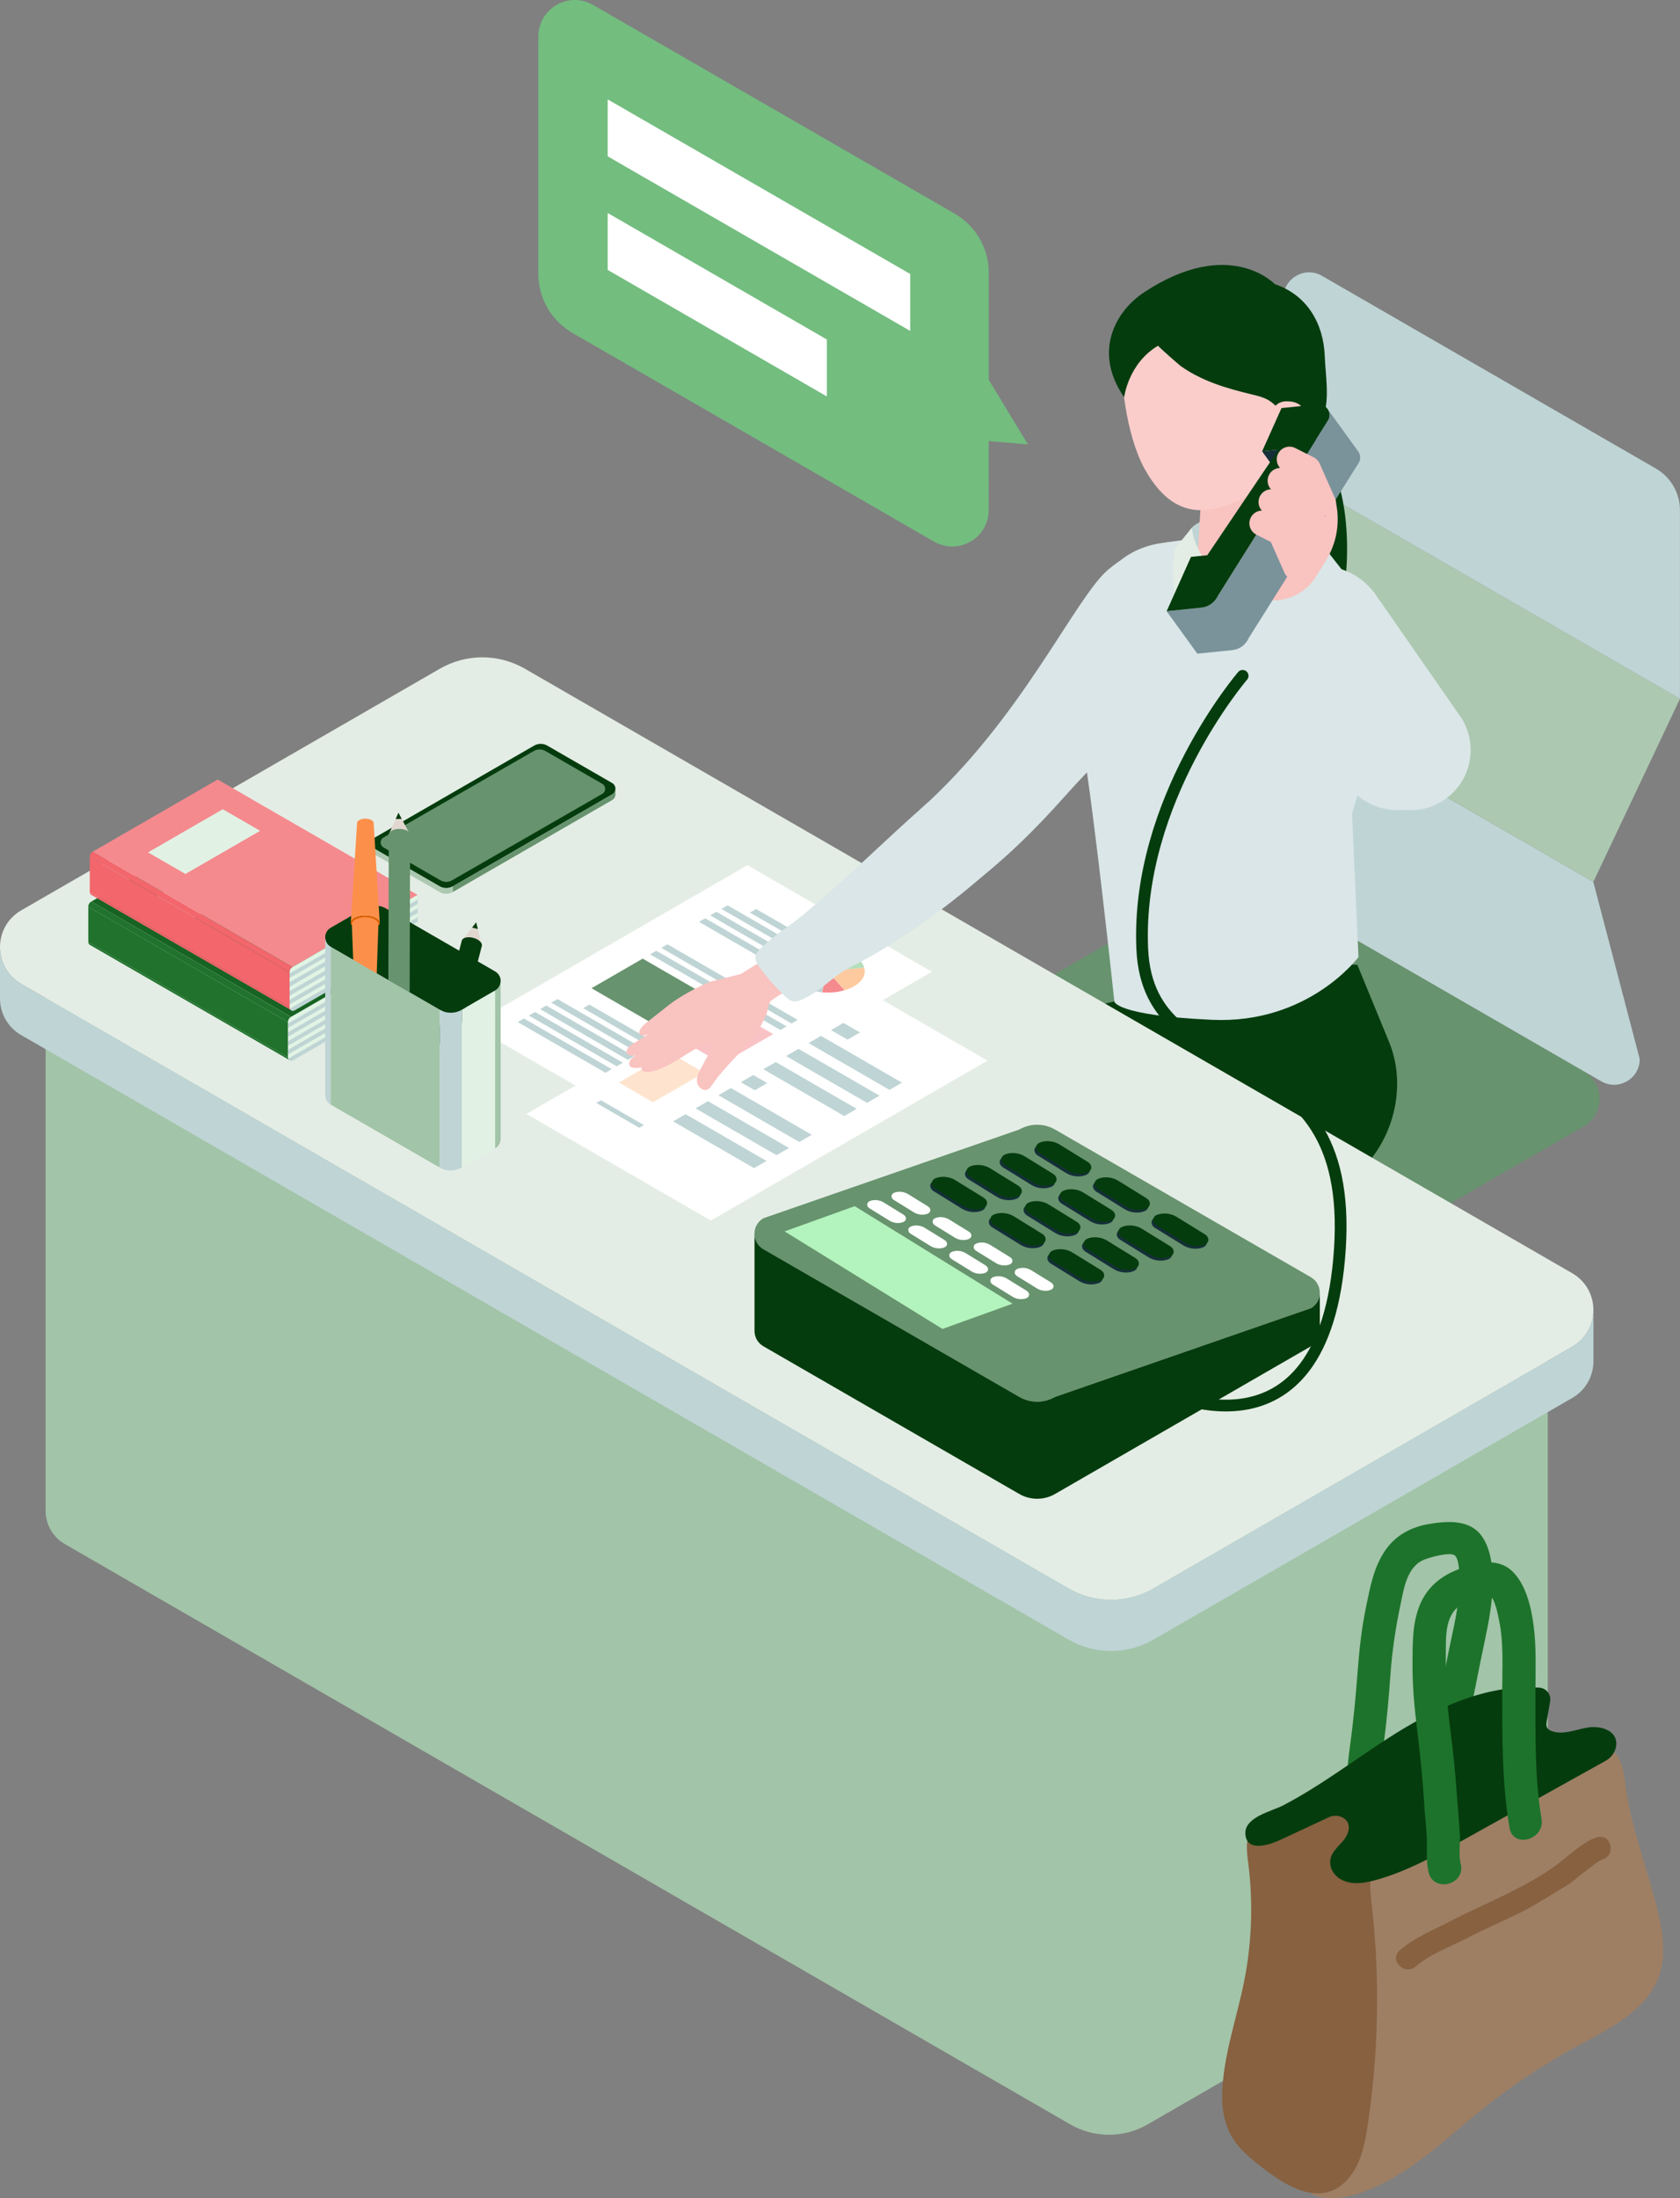 <svg width="143" height="187" viewBox="0 0 143 187" fill="none" xmlns="http://www.w3.org/2000/svg">
<rect x="0" y="0" width="143" height="187" fill="#808080" stroke="none"/>
<g clip-path="url(#clip0_2362_11011)">
<path d="M81.249 18.167L50.483 0.421C48.411 -0.775 45.825 0.72 45.825 3.108L45.82 23.291C45.82 25.37 46.93 27.29 48.733 28.328L79.5 46.074C81.571 47.27 84.157 45.775 84.157 43.387L84.162 23.204C84.162 21.125 83.052 19.205 81.249 18.167Z" fill="#73BD7F"/>
<path d="M83.933 31.936L87.498 37.808L82.969 37.422L83.933 31.936Z" fill="#73BD7F"/>
<path d="M77.474 23.306L51.727 8.455V13.299L77.474 28.15V23.306Z" fill="white"/>
<path d="M51.727 18.121V22.963L70.382 33.725V28.881L51.727 18.121Z" fill="white"/>
<path d="M78.285 68.891C86.892 61.28 91.498 50.872 94.311 48.474C96.189 46.873 100.685 44.217 101.859 49.433C103.343 56.028 95.866 61.864 90.727 67.643C87.897 70.825 85.151 73.481 81.761 76.005L78.285 68.891Z" fill="#DAE6E7"/>
<path d="M87.677 140.57C86.875 140.107 86.904 138.556 87.742 137.107C88.581 135.659 89.91 134.862 90.713 135.325C91.515 135.789 91.486 137.339 90.647 138.788C89.809 140.237 88.479 141.034 87.677 140.57Z" fill="#BFD4D5"/>
<path d="M87.943 133.722L90.715 135.325C89.913 134.862 88.581 135.658 87.745 137.107C86.906 138.556 86.877 140.106 87.68 140.57L84.907 138.967C84.105 138.503 84.134 136.953 84.973 135.504C85.811 134.055 87.141 133.258 87.943 133.722Z" fill="#67936E"/>
<path d="M87.169 123.25C86.367 122.786 86.396 121.236 87.234 119.787C88.073 118.338 89.402 117.541 90.205 118.005C91.007 118.469 90.978 120.019 90.14 121.468C89.301 122.917 87.972 123.714 87.169 123.25Z" fill="#BFD4D5"/>
<path d="M87.435 116.401L90.207 118.005C89.405 117.541 88.073 118.338 87.237 119.787C86.398 121.236 86.37 122.786 87.172 123.25L84.4 121.646C83.597 121.183 83.626 119.632 84.465 118.184C85.304 116.735 86.633 115.938 87.435 116.401Z" fill="#67936E"/>
<path d="M118.032 123.025C117.23 122.562 117.259 121.011 118.098 119.563C118.936 118.114 120.266 117.317 121.068 117.78C121.871 118.244 121.842 119.794 121.003 121.243C120.164 122.692 118.835 123.489 118.032 123.025Z" fill="#BFD4D5"/>
<path d="M118.295 116.177L121.067 117.78C120.264 117.317 118.933 118.114 118.096 119.562C117.258 121.011 117.229 122.562 118.031 123.025L115.259 121.422C114.457 120.958 114.486 119.408 115.324 117.959C116.163 116.51 117.492 115.713 118.295 116.177Z" fill="#67936E"/>
<path d="M117.025 140.375C116.222 139.911 116.251 138.361 117.09 136.912C117.929 135.463 119.258 134.666 120.06 135.13C120.863 135.594 120.834 137.144 119.995 138.593C119.156 140.042 117.827 140.839 117.025 140.375Z" fill="#BFD4D5"/>
<path d="M117.287 133.526L120.059 135.13C119.257 134.666 117.925 135.463 117.089 136.912C116.25 138.361 116.221 139.911 117.023 140.375L114.251 138.771C113.449 138.308 113.478 136.757 114.317 135.309C115.155 133.86 116.484 133.063 117.287 133.526Z" fill="#67936E"/>
<path d="M102.537 97.104C104.279 97.104 105.691 96.323 105.691 95.361C105.691 94.398 104.279 93.617 102.537 93.617C100.795 93.617 99.383 94.398 99.383 95.361C99.383 96.323 100.795 97.104 102.537 97.104Z" fill="#E1F2E4"/>
<path d="M99.383 124.054V95.359C99.383 96.323 100.794 97.103 102.537 97.103C104.279 97.103 105.691 96.323 105.691 95.359V124.054C105.691 125.018 104.279 125.798 102.537 125.798C100.794 125.798 99.383 125.018 99.383 124.054Z" fill="#053C0E"/>
<path d="M102.197 114.633L134.777 95.839C136.599 94.788 136.599 92.161 134.777 91.111L107.872 75.591C106.18 74.615 104.097 74.615 102.407 75.591L69.828 94.383C68.005 95.433 68.005 98.061 69.828 99.111L96.733 114.631C98.424 115.606 100.508 115.606 102.197 114.631V114.633Z" fill="#67936E"/>
<path d="M105.819 72.043C105.819 73.507 106.599 74.859 107.868 75.591L136.293 91.987C137.751 92.827 139.573 91.777 139.573 90.096L135.621 75.023L101.867 55.553L105.819 72.046V72.043Z" fill="#BFD4D5"/>
<path d="M109.245 39.971L101.871 55.551L135.625 75.023L142.999 59.441L109.245 39.971Z" fill="#ACC8B1"/>
<path d="M140.947 39.86L112.522 23.464C111.065 22.623 109.242 23.674 109.242 25.355V39.971L142.996 59.441V43.407C142.996 41.944 142.216 40.592 140.947 39.86Z" fill="#BFD4D5"/>
<path d="M84.866 135.835C85.658 136.292 86.632 136.292 87.425 135.835L118.137 118.121C119.843 117.135 119.843 114.675 118.137 113.692C117.344 113.236 116.37 113.236 115.577 113.692L84.866 131.407C83.159 132.392 83.159 134.853 84.866 135.835Z" fill="#053C0E"/>
<path d="M84.866 118.121L115.577 135.835C116.37 136.292 117.344 136.292 118.137 135.835C119.843 134.85 119.843 132.389 118.137 131.407L87.425 113.692C86.632 113.236 85.658 113.236 84.866 113.692C83.159 114.677 83.159 117.138 84.866 118.121Z" fill="#053C0E"/>
<path d="M114.233 51.288C113.039 50.986 111.688 50.923 110.799 50.073C109.953 49.261 109.827 48.052 109.83 46.951C109.83 46.366 109.66 45.767 109.629 45.173C109.595 44.541 109.602 43.908 109.573 43.275C109.513 41.959 109.293 40.655 109.206 39.339C109.153 38.535 109.165 37.68 109.573 36.987C109.83 36.555 110.282 36.154 110.784 36.364C111.268 36.565 111.654 36.934 111.99 37.325C114.924 40.713 115.045 47.163 114.231 51.29L114.233 51.288Z" fill="#053C0E"/>
<path d="M90.775 115.842C89.412 125.622 89.008 131.425 88.317 141.111C86.567 141.038 85.451 140.729 83.696 140.664C83.326 129.211 82.478 121.826 82.647 110.312L90.778 115.842H90.775Z" fill="#F9C3C0"/>
<path d="M80.711 137.297L81.115 137.937C81.393 139.052 82.115 140.064 82.048 141.216C81.966 142.612 81.279 143.416 80.134 143.826L78.115 144.29L74.543 146.444C73.41 147.349 71.3 147.762 69.92 147.398C68.636 147.057 68.475 146.92 67.969 145.975C67.339 144.792 69.398 143.961 70.396 143.486C71.372 143.02 73.777 140.554 73.777 140.554C74.384 139.992 76.131 137.062 76.131 137.062L80.709 137.297H80.711Z" fill="#F9C3C0"/>
<path d="M80.713 137.296C80.713 136.405 79.782 135.755 78.31 135.76C76.838 135.765 76.031 136.448 76.031 137.339C76.031 138.23 76.834 138.996 78.305 138.991C79.777 138.986 80.713 138.187 80.713 137.296Z" fill="#F9C3C0"/>
<path d="M82.645 111.892C80.001 127.798 80.712 137.293 80.712 137.293L76.074 137.107L74.336 106.807C74.336 106.807 81.533 109.726 82.643 111.892H82.645Z" fill="#F9C3C0"/>
<path d="M71.101 143.016C71.101 143.016 69.624 144.926 69.643 145.564C70.344 145.716 73.266 146.056 75.043 145.245C76.258 144.791 78.796 143.371 79.99 142.369C81.181 141.367 81.733 139.775 81.733 139.775C81.733 139.775 82.96 140.553 82.868 142.038C82.89 143.214 82.644 144.566 82.644 144.566L80.674 145.332L80.655 144.011C80.655 144.011 79.079 143.837 76.338 146.105C75.466 146.827 71.323 149.425 67.48 147.486C66.24 146.86 67.458 145.51 68.101 144.878C68.744 144.245 71.103 143.016 71.103 143.016H71.101Z" fill="#053C0E"/>
<path d="M94.853 85.195C94.853 85.195 82.653 87.803 75.723 93.717C72.879 96.144 71.416 99.814 71.776 103.533C72.378 109.744 73.87 118.62 73.87 118.62C73.87 118.62 73.067 119.127 80.709 120.146C89.28 121.291 92.018 118.072 92.018 118.072L93.99 109.886C98.415 104.887 105.072 105.974 114.108 100.831C118.188 98.51 120.027 92.992 118.241 88.653L115.537 82.078L96.008 81.09L94.848 85.195H94.853Z" fill="#053C0E"/>
<path d="M88.315 141.113L88.385 141.628C88.521 142.635 89.086 143.61 88.898 144.605C88.668 145.81 88.069 146.58 86.952 146.788L85.002 146.433L81.323 148.203C80.163 148.845 78.452 149.014 77.2 148.519C76.035 148.058 75.571 147.819 75.204 146.933C74.745 145.822 76.763 145.363 77.749 145.076C78.715 144.796 80.796 143.077 80.796 143.077C81.425 142.666 82.638 141.896 83.102 141.275L84.108 139.969L88.318 141.111L88.315 141.113Z" fill="#F9C3C0"/>
<path d="M88.312 141.114C88.412 140.278 87.578 137.999 86.198 137.842C84.82 137.685 84.071 139.469 83.972 140.305C83.873 141.14 84.255 142.186 85.635 142.343C87.012 142.5 88.211 141.949 88.312 141.116V141.114Z" fill="#F9C3C0"/>
<path d="M78.06 145.011C78.06 145.011 76.617 145.902 76.419 146.235C77.059 146.559 79.165 147.373 81.021 146.774C82.282 146.462 85.129 145.917 86.538 145.25C87.948 144.584 88.883 143.186 88.883 143.186C88.883 143.186 89.871 144.25 89.403 145.663C89.526 146.368 88.772 147.921 88.772 147.921L86.585 148.37L86.758 147.008C86.758 147.008 85.884 146.349 83.544 148.155C82.647 148.848 77.48 150.695 74.258 147.841C73.219 146.921 74.493 146.272 75.276 145.822C76.059 145.373 78.055 145.009 78.055 145.009L78.06 145.011Z" fill="#053C0E"/>
<path d="M100.054 46.112C106.422 45.798 112.873 47.489 113.216 48.897C113.871 51.582 109.303 51.712 107.237 51.939C103.783 52.321 98.149 51.246 98.004 46.924C97.975 46.057 100.054 46.11 100.054 46.11V46.112Z" fill="#F9C3C0"/>
<path d="M99.074 46.177C97.382 46.336 94.306 47.435 93.924 50.282C93.721 51.805 93.933 54.046 93.933 54.046C93.933 54.046 93.404 55.374 92.839 56.652C91.749 59.112 91.7 60.656 92.15 63.312C93.172 69.346 94.852 85.195 94.852 85.195C94.852 85.195 94.936 86.38 103.168 86.757C111.403 87.133 115.632 81.418 115.632 81.418L115.086 69.221C115.086 69.221 118.794 57.437 117.844 52.453C117.474 50.506 114.095 48.751 112.082 47.848C112.082 47.848 108.256 46.152 105.339 45.824C102.736 45.532 99.072 46.177 99.072 46.177H99.074Z" fill="#DAE6E7"/>
<path d="M101.442 44.892C102.691 43.597 107.479 43.069 109.693 45.486C109.838 46.652 110.063 47.413 110.063 47.413L105.913 48.828L101.492 48.132C101.492 48.132 101.314 45.792 101.439 44.892H101.442Z" fill="#BFD4D5"/>
<path d="M104.765 40.142C106.408 40.004 107.358 40.854 107.426 41.653L108.709 46.944C108.709 47.879 107.51 48.422 105.637 48.579C103.764 48.736 101.932 48.449 101.93 47.514L102.268 41.842C102.268 41.021 103.121 40.279 104.765 40.142Z" fill="#F9C3C0"/>
<path d="M103.297 48.503C103.297 48.503 104.223 50.886 105.03 53.072C107.386 52.149 108.667 50.362 110.654 47.337C110.108 46.441 109.694 45.484 109.694 45.484C109.694 45.484 106.927 48.085 103.299 48.5L103.297 48.503Z" fill="#E4EDE5"/>
<path d="M103.298 48.503C103.298 48.503 101.753 47.172 101.442 44.893C101.442 44.893 100.523 46.056 100.008 46.655C99.585 49.283 99.989 50.582 100.526 52.004C101.809 49.932 103.298 48.503 103.298 48.503Z" fill="#E4EDE5"/>
<path d="M102.954 24.591C108.332 23.942 110.333 27.781 110.964 32.674C110.215 38.578 107.844 41.543 105.77 42.446C103.244 43.547 100.071 44.648 97.427 39.884C95.856 37.052 95.23 31.857 95.629 29.759C95.977 27.931 97.574 25.238 102.952 24.589L102.954 24.591Z" fill="#FACDCB"/>
<path d="M98.572 29.404C98.524 29.433 100.38 31.056 100.496 31.138C102.365 32.456 104.412 33.036 106.606 33.567C107.068 33.678 107.537 33.794 107.95 34.031C108.274 34.217 108.552 34.475 108.801 34.755C109.685 35.748 110.154 36.969 110.304 38.278C110.802 38.3 111.595 37.747 111.858 37.257C112.184 36.648 112.45 36.006 112.67 35.352C113.178 33.852 112.822 31.877 112.762 30.29C112.653 27.504 111.247 25.091 108.516 24.176C108.516 24.176 104.651 20.059 97.359 24.884C94.954 26.475 93.006 29.928 95.689 33.799C95.689 33.799 96.023 30.925 98.572 29.411V29.404Z" fill="#053C0E"/>
<path d="M108.142 35.931C108.142 35.931 107.999 34.101 109.594 34.139C110.955 34.171 111.329 35.064 111.139 36.629C110.948 38.194 109.819 39.01 108.874 39.09C107.929 39.167 108.142 35.934 108.142 35.934V35.931Z" fill="#FACDCB"/>
<path d="M131.748 112.277C131.753 113.387 131.204 114.501 130.102 115.136L97.687 133.833C95.65 135.009 93.141 135.009 91.103 133.833L5.529 84.47C4.427 83.835 3.878 82.722 3.883 81.611V128.516C3.883 129.622 4.431 130.73 5.529 131.363L91.103 180.726C93.141 181.902 95.65 181.902 97.687 180.726L130.102 162.028C131.2 161.395 131.748 160.289 131.748 159.181V112.277Z" fill="#A2C4A8"/>
<path d="M98.187 135.127L133.819 114.573C136.232 113.182 136.232 109.702 133.819 108.311L44.677 56.889C42.437 55.597 39.679 55.597 37.439 56.889L1.809 77.443C-0.603 78.834 -0.603 82.314 1.809 83.705L90.951 135.127C93.192 136.419 95.949 136.419 98.19 135.127H98.187Z" fill="#E4EDE5"/>
<path d="M135.631 111.429C135.636 112.65 135.032 113.875 133.821 114.573L98.189 135.127C95.948 136.419 93.19 136.419 90.95 135.127L1.81 83.705C0.599 83.007 -0.005 81.782 2.87726e-05 80.561V84.931C2.87726e-05 86.148 0.604 87.365 1.81 88.061L90.952 139.483C93.193 140.775 95.951 140.775 98.191 139.483L133.823 118.929C135.029 118.233 135.631 117.016 135.633 115.799V111.429H135.631Z" fill="#BFD4D5"/>
<path d="M89.802 118.836L111.578 111.29C112.593 110.703 112.593 109.24 111.578 108.653L89.802 96.091C88.859 95.548 87.699 95.548 86.756 96.091L64.98 103.637C63.965 104.224 63.965 105.687 64.98 106.274L86.756 118.836C87.699 119.379 88.859 119.379 89.802 118.836Z" fill="#67936E"/>
<path d="M112.343 109.967C112.343 110.481 112.092 110.995 111.582 111.29L89.805 118.836C88.863 119.379 87.703 119.379 86.76 118.836L64.984 106.274C64.474 105.98 64.22 105.466 64.223 104.951V113.217C64.223 113.729 64.476 114.241 64.984 114.533L86.76 127.095C87.703 127.638 88.863 127.638 89.805 127.095L111.582 114.533C112.089 114.241 112.343 113.729 112.343 113.217V109.967Z" fill="#053C0E"/>
<path d="M86.188 110.907L72.75 102.609L66.785 104.756L80.223 113.056L86.188 110.907Z" fill="#B3F3BD"/>
<path d="M87.388 109.809L85.701 108.768C85.365 108.56 84.915 108.51 84.555 108.64C84.231 108.756 84.207 109.094 84.509 109.28L86.196 110.321C86.532 110.528 86.982 110.579 87.342 110.449C87.666 110.333 87.69 109.995 87.388 109.809Z" fill="white"/>
<path d="M83.892 107.65L82.205 106.61C81.869 106.402 81.419 106.351 81.059 106.482C80.735 106.598 80.711 106.936 81.013 107.122L82.7 108.162C83.036 108.37 83.486 108.421 83.846 108.29C84.17 108.174 84.194 107.836 83.892 107.65Z" fill="white"/>
<path d="M80.4 105.492L78.713 104.452C78.377 104.244 77.927 104.193 77.567 104.324C77.243 104.439 77.219 104.778 77.521 104.963L79.208 106.004C79.544 106.212 79.994 106.263 80.354 106.132C80.678 106.016 80.702 105.678 80.4 105.492Z" fill="white"/>
<path d="M76.903 103.332L75.216 102.291C74.881 102.084 74.431 102.033 74.071 102.163C73.747 102.279 73.723 102.617 74.025 102.803L75.712 103.844C76.048 104.052 76.498 104.102 76.858 103.972C77.181 103.856 77.206 103.518 76.903 103.332Z" fill="white"/>
<path d="M89.462 109.1L87.775 108.059C87.439 107.851 86.99 107.801 86.629 107.931C86.306 108.047 86.281 108.385 86.584 108.571L88.271 109.612C88.606 109.819 89.056 109.87 89.416 109.74C89.74 109.624 89.764 109.286 89.462 109.1Z" fill="white"/>
<path d="M85.966 106.942L84.279 105.901C83.943 105.693 83.494 105.642 83.133 105.773C82.81 105.889 82.785 106.227 83.088 106.413L84.775 107.453C85.111 107.661 85.56 107.712 85.92 107.581C86.244 107.466 86.268 107.127 85.966 106.942Z" fill="white"/>
<path d="M82.474 104.781L80.787 103.741C80.451 103.533 80.001 103.482 79.641 103.613C79.317 103.729 79.293 104.067 79.595 104.253L81.282 105.293C81.618 105.501 82.068 105.552 82.428 105.421C82.752 105.305 82.776 104.967 82.474 104.781Z" fill="white"/>
<path d="M78.978 102.623L77.291 101.582C76.955 101.375 76.505 101.324 76.145 101.454C75.821 101.57 75.797 101.908 76.099 102.094L77.786 103.135C78.122 103.343 78.572 103.393 78.932 103.263C79.256 103.147 79.28 102.809 78.978 102.623Z" fill="white"/>
<path d="M93.559 108.253L91.155 106.768C90.676 106.473 90.033 106.401 89.521 106.586C89.059 106.753 89.025 107.231 89.453 107.499L91.858 108.984C92.337 109.279 92.979 109.351 93.492 109.165C93.953 108.999 93.987 108.521 93.559 108.255V108.253Z" fill="#142F38"/>
<path d="M88.575 105.175L86.17 103.69C85.692 103.395 85.049 103.323 84.536 103.507C84.075 103.673 84.041 104.151 84.469 104.419L86.874 105.904C87.352 106.199 87.995 106.271 88.507 106.086C88.969 105.919 89.003 105.441 88.575 105.175Z" fill="#142F38"/>
<path d="M83.591 102.098L81.186 100.613C80.707 100.319 80.064 100.246 79.552 100.432C79.09 100.599 79.057 101.077 79.484 101.345L81.889 102.83C82.368 103.125 83.011 103.197 83.523 103.014C83.985 102.847 84.019 102.369 83.591 102.101V102.098Z" fill="#142F38"/>
<path d="M96.513 107.241L94.108 105.756C93.629 105.461 92.986 105.389 92.474 105.575C92.012 105.741 91.978 106.22 92.406 106.488L94.811 107.973C95.29 108.267 95.933 108.34 96.445 108.156C96.906 107.99 96.94 107.509 96.513 107.243V107.241Z" fill="#142F38"/>
<path d="M91.532 104.165L89.127 102.68C88.649 102.386 88.006 102.313 87.493 102.497C87.032 102.663 86.998 103.142 87.426 103.41L89.831 104.895C90.309 105.189 90.952 105.262 91.464 105.076C91.926 104.909 91.96 104.431 91.532 104.163V104.165Z" fill="#142F38"/>
<path d="M86.547 101.087L84.142 99.602C83.664 99.307 83.021 99.234 82.509 99.421C82.047 99.587 82.013 100.065 82.444 100.333L84.848 101.818C85.327 102.113 85.97 102.185 86.482 101.999C86.944 101.833 86.978 101.355 86.55 101.087H86.547Z" fill="#142F38"/>
<path d="M99.47 106.233L97.065 104.748C96.586 104.453 95.943 104.381 95.431 104.567C94.969 104.734 94.936 105.212 95.363 105.477L97.768 106.962C98.247 107.257 98.889 107.329 99.402 107.144C99.864 106.977 99.897 106.499 99.47 106.231V106.233Z" fill="#142F38"/>
<path d="M94.485 103.153L92.08 101.668C91.602 101.373 90.959 101.301 90.447 101.487C89.985 101.653 89.951 102.132 90.379 102.4L92.784 103.885C93.262 104.179 93.905 104.252 94.418 104.066C94.879 103.899 94.913 103.421 94.485 103.153Z" fill="#142F38"/>
<path d="M89.501 100.075L87.096 98.59C86.618 98.295 85.975 98.223 85.462 98.409C85.001 98.575 84.967 99.053 85.394 99.322L87.799 100.807C88.278 101.101 88.921 101.174 89.433 100.988C89.895 100.821 89.929 100.343 89.501 100.075Z" fill="#142F38"/>
<path d="M102.427 105.219L100.022 103.734C99.543 103.44 98.9 103.367 98.388 103.553C97.926 103.72 97.892 104.198 98.32 104.464L100.725 105.949C101.204 106.243 101.847 106.316 102.359 106.13C102.821 105.963 102.854 105.485 102.427 105.217V105.219Z" fill="#142F38"/>
<path d="M97.442 102.141L95.037 100.656C94.559 100.362 93.916 100.289 93.404 100.475C92.942 100.642 92.908 101.12 93.336 101.388L95.741 102.873C96.219 103.168 96.862 103.24 97.375 103.057C97.836 102.89 97.87 102.412 97.442 102.144V102.141Z" fill="#142F38"/>
<path d="M92.458 99.065L90.053 97.58C89.575 97.285 88.932 97.213 88.419 97.399C87.958 97.566 87.924 98.044 88.352 98.312L90.756 99.797C91.235 100.091 91.878 100.164 92.39 99.978C92.852 99.811 92.886 99.333 92.458 99.065Z" fill="#142F38"/>
<path d="M93.688 108.036L91.284 106.551C90.805 106.257 90.162 106.184 89.65 106.368C89.188 106.535 89.154 107.015 89.582 107.281L91.987 108.766C92.465 109.06 93.108 109.133 93.621 108.949C94.082 108.783 94.116 108.302 93.688 108.036Z" fill="#053C0E"/>
<path d="M88.704 104.96L86.299 103.475C85.821 103.18 85.178 103.108 84.665 103.294C84.204 103.46 84.17 103.938 84.598 104.206L87.002 105.691C87.481 105.986 88.124 106.058 88.636 105.872C89.098 105.706 89.132 105.228 88.704 104.96Z" fill="#053C0E"/>
<path d="M83.72 101.882L81.315 100.396C80.836 100.102 80.193 100.029 79.681 100.215C79.219 100.382 79.186 100.86 79.613 101.128L82.018 102.613C82.497 102.908 83.139 102.98 83.652 102.797C84.114 102.63 84.147 102.15 83.72 101.884V101.882Z" fill="#053C0E"/>
<path d="M96.641 107.024L94.237 105.539C93.758 105.244 93.115 105.172 92.603 105.358C92.141 105.525 92.107 106.003 92.535 106.268L94.94 107.753C95.418 108.048 96.061 108.12 96.574 107.935C97.035 107.768 97.069 107.29 96.641 107.022V107.024Z" fill="#053C0E"/>
<path d="M91.661 103.949L89.256 102.464C88.778 102.169 88.135 102.096 87.622 102.28C87.161 102.447 87.127 102.925 87.555 103.19L89.96 104.675C90.438 104.97 91.081 105.042 91.593 104.857C92.055 104.69 92.089 104.212 91.661 103.944V103.949Z" fill="#053C0E"/>
<path d="M86.677 100.87L84.272 99.385C83.793 99.09 83.15 99.018 82.638 99.204C82.176 99.37 82.142 99.848 82.57 100.116L84.975 101.602C85.454 101.896 86.097 101.969 86.609 101.785C87.071 101.618 87.104 101.14 86.677 100.872V100.87Z" fill="#053C0E"/>
<path d="M99.602 106.016L97.198 104.531C96.719 104.237 96.076 104.164 95.564 104.35C95.102 104.517 95.068 104.995 95.496 105.261L97.901 106.746C98.379 107.04 99.022 107.113 99.535 106.927C99.996 106.76 100.03 106.282 99.602 106.016Z" fill="#053C0E"/>
<path d="M94.618 102.936L92.213 101.451C91.735 101.157 91.092 101.084 90.579 101.27C90.118 101.437 90.084 101.915 90.512 102.183L92.916 103.668C93.395 103.963 94.038 104.035 94.55 103.851C95.012 103.685 95.046 103.207 94.618 102.939V102.936Z" fill="#053C0E"/>
<path d="M89.634 99.858L87.229 98.373C86.75 98.079 86.107 98.006 85.595 98.192C85.133 98.359 85.1 98.837 85.527 99.105L87.932 100.59C88.411 100.884 89.054 100.957 89.566 100.771C90.028 100.604 90.061 100.126 89.634 99.858Z" fill="#053C0E"/>
<path d="M102.556 105.003L100.151 103.518C99.672 103.224 99.029 103.151 98.517 103.335C98.055 103.501 98.021 103.979 98.449 104.247L100.854 105.733C101.333 106.027 101.975 106.1 102.488 105.914C102.949 105.747 102.983 105.269 102.556 105.003Z" fill="#053C0E"/>
<path d="M97.575 101.925L95.17 100.439C94.692 100.145 94.049 100.072 93.536 100.258C93.075 100.425 93.041 100.903 93.469 101.171L95.874 102.656C96.352 102.951 96.995 103.023 97.507 102.84C97.969 102.673 98.003 102.195 97.575 101.927V101.925Z" fill="#053C0E"/>
<path d="M92.591 98.848L90.186 97.363C89.707 97.069 89.064 96.996 88.552 97.182C88.09 97.349 88.057 97.827 88.484 98.095L90.889 99.58C91.368 99.875 92.011 99.947 92.523 99.761C92.985 99.594 93.019 99.116 92.591 98.848Z" fill="#053C0E"/>
<path d="M98.504 118.182C98.504 118.182 112.786 125.586 114.05 106.246C115.311 86.906 97.789 93.39 97.228 80.731C96.665 68.073 105.772 57.494 105.772 57.494" stroke="#053C0E" stroke-linecap="round" stroke-linejoin="round"/>
<path d="M84.054 90.23L68.356 81.162L44.809 94.764L60.506 103.832L84.054 90.23Z" fill="white"/>
<path d="M74.861 93.21L63.342 86.555L62.281 87.166L73.803 93.821L74.861 93.21Z" fill="#BFD4D5"/>
<path d="M76.773 92.104L65.254 85.449L64.195 86.063L75.714 92.718L76.773 92.104Z" fill="#BFD4D5"/>
<path d="M69.096 96.537L57.574 89.885L56.516 90.496L68.034 97.151L69.096 96.537Z" fill="#BFD4D5"/>
<path d="M72.921 94.329L61.402 87.676L60.344 88.287L71.863 94.942L72.921 94.329Z" fill="#BFD4D5"/>
<path d="M67.164 84.346L66.106 84.957L72.14 88.444L73.201 87.833L67.164 84.346Z" fill="#BFD4D5"/>
<path d="M59.491 88.779L58.43 89.393L64.247 92.752L65.306 92.141L59.491 88.779Z" fill="#BFD4D5"/>
<path d="M51.811 93.215L50.75 93.826L54.409 95.939L55.468 95.328L51.811 93.215Z" fill="#BFD4D5"/>
<path d="M65.244 98.764L53.723 92.109L52.664 92.723L64.183 99.375L65.244 98.764Z" fill="#BFD4D5"/>
<path d="M67.154 97.659L55.635 91.006L54.574 91.617L66.096 98.272L67.154 97.659Z" fill="#BFD4D5"/>
<path d="M79.321 82.671L63.623 73.603L40.078 87.206L55.776 96.273L79.321 82.671Z" fill="white"/>
<path d="M69.961 84.415L70.444 82.611L71.063 83.312L71.885 84.239C71.264 84.422 70.652 84.478 69.961 84.415Z" fill="#F58A8E"/>
<path d="M68.215 83.901L70.436 82.609L69.953 84.413C69.264 84.35 68.71 84.186 68.215 83.901Z" fill="#BFD4D5"/>
<path d="M71.888 84.237L70.445 82.607L70.636 82.59L73.563 82.322C73.783 83.119 73.128 83.873 71.888 84.24V84.237Z" fill="#FDCA9F"/>
<path d="M70.445 82.603L70.909 80.869L70.929 80.797C71.618 80.86 72.219 81.041 72.678 81.306C73.138 81.572 73.452 81.92 73.563 82.318L70.445 82.606V82.603Z" fill="#B4DDBB"/>
<path d="M68.216 83.904C67.619 83.559 67.288 83.097 67.285 82.61C67.283 82.12 67.609 81.661 68.204 81.313C68.571 81.098 68.994 80.946 69.456 80.859C69.917 80.772 70.413 80.75 70.927 80.799L70.444 82.607L68.216 83.904Z" fill="#D5E9E9"/>
<path d="M59.938 91.256L57.033 89.578L52.676 92.094L55.581 93.773L59.938 91.256Z" fill="#FEE4CE"/>
<path d="M65.814 87.972L60.85 85.103L56.492 87.622L61.456 90.489L65.814 87.972Z" fill="#F9C3C5"/>
<path d="M60.134 84.687L54.705 81.553L50.348 84.069L55.776 87.206L60.134 84.687Z" fill="#67936E"/>
<path d="M52.064 90.955L44.596 86.643L44.066 86.947L51.537 91.262L52.064 90.955Z" fill="#BFD4D5"/>
<path d="M53.017 90.405L45.546 86.092L45.02 86.396L52.488 90.711L53.017 90.405Z" fill="#BFD4D5"/>
<path d="M53.97 89.858L46.499 85.543L45.973 85.847L53.441 90.162L53.97 89.858Z" fill="#BFD4D5"/>
<path d="M54.923 89.307L47.453 84.992L46.926 85.296L54.396 89.612L54.923 89.307Z" fill="#BFD4D5"/>
<path d="M55.874 88.757L50.167 85.461L49.641 85.765L55.347 89.061L55.874 88.757Z" fill="#BFD4D5"/>
<path d="M65.765 81.435L60.027 78.119L59.5 78.423L65.238 81.739L65.765 81.435Z" fill="#BFD4D5"/>
<path d="M66.72 80.884L60.98 77.568L60.453 77.873L66.191 81.188L66.72 80.884Z" fill="#BFD4D5"/>
<path d="M66.952 87.317L61.99 84.451L61.461 84.755L66.425 87.622L66.952 87.317Z" fill="#BFD4D5"/>
<path d="M67.903 86.767L62.941 83.9L62.414 84.205L67.376 87.071L67.903 86.767Z" fill="#BFD4D5"/>
<path d="M61.291 84.019L55.863 80.885L55.336 81.189L60.764 84.323L61.291 84.019Z" fill="#BFD4D5"/>
<path d="M62.244 83.468L56.816 80.334L56.289 80.638L61.717 83.773L62.244 83.468Z" fill="#BFD4D5"/>
<path d="M67.673 80.333L61.935 77.018L61.406 77.322L67.144 80.637L67.673 80.333Z" fill="#BFD4D5"/>
<path d="M68.622 79.783L64.361 77.334L63.832 77.641L68.095 80.087L68.622 79.783Z" fill="#BFD4D5"/>
<path d="M65.204 81.773C65.139 81.672 65.076 81.568 65.018 81.467C64.933 81.749 64.602 81.901 64.368 82.049C63.933 82.319 63.498 82.587 63.063 82.858L60.477 83.51C59.389 83.944 57.857 84.768 56.938 85.495C55.94 86.284 55.189 86.861 54.952 87.064C54.596 87.366 54.258 87.767 54.49 88.018C54.664 88.206 55.196 87.977 55.196 87.977C55.196 87.977 53.862 88.791 53.685 88.928C53.509 89.066 53.207 89.373 53.388 89.634C53.569 89.894 54.106 89.783 54.106 89.783C53.557 90.119 53.477 90.438 53.605 90.672C53.767 90.969 54.594 90.805 54.594 90.805C54.594 90.805 54.483 91.44 55.699 91.102C56.755 90.81 57.753 90.107 58.676 89.537C59.116 89.266 61.214 88.006 60.414 89.493C60.17 89.945 59.928 90.399 59.684 90.851C59.486 91.22 59.28 91.618 59.329 92.034C59.377 92.449 59.802 92.845 60.194 92.695C60.397 92.618 60.53 92.425 60.651 92.244C61.685 90.72 63.106 89.559 64.206 88.112C64.602 87.591 64.945 86.968 65.211 86.366C65.308 86.151 65.436 85.282 65.608 85.154C65.997 84.864 66.471 84.524 66.932 84.362C66.591 83.877 66.347 83.348 65.98 82.855C65.726 82.512 65.446 82.143 65.207 81.773H65.204Z" fill="#F9C3C0"/>
<path d="M83.731 74.445C80.492 77.301 76.236 80.339 72.381 82.29C70.815 83.082 69.974 84.249 68.335 85.002C68.098 85.111 67.847 85.222 67.588 85.198C67.274 85.166 67.016 84.944 66.786 84.724C66.005 83.978 65.29 83.162 64.652 82.288C64.463 82.029 64.275 81.737 64.304 81.421C64.333 81.105 64.572 80.856 64.797 80.634C65.797 79.639 67.146 78.818 68.26 77.905C72.006 74.838 75.371 71.407 79.025 68.236L83.731 74.445Z" fill="#DAE6E7"/>
<path d="M38.544 75.404L52.105 67.583C52.479 67.368 52.479 66.83 52.105 66.612L46.585 63.43C46.237 63.229 45.811 63.229 45.463 63.43L31.902 71.251C31.527 71.466 31.527 72.004 31.902 72.222L37.422 75.404C37.77 75.605 38.196 75.605 38.544 75.404Z" fill="#053C0E"/>
<path d="M37.422 75.404L31.902 72.219V72.704L37.422 75.887V75.404Z" fill="#ACC8B1"/>
<path d="M38.543 75.404L52.104 67.58V68.065L38.543 75.887V75.404Z" fill="#67936E"/>
<path d="M31.901 72.706C31.715 72.597 31.621 72.409 31.621 72.22V71.732C31.621 71.921 31.713 72.112 31.901 72.22V72.706Z" fill="#ACC8B1"/>
<path d="M52.105 68.067C52.292 67.958 52.386 67.77 52.386 67.582V67.094C52.386 67.282 52.294 67.473 52.105 67.582V68.067Z" fill="#67936E"/>
<path d="M38.543 75.888V75.402C38.195 75.603 37.77 75.603 37.422 75.402V75.888C37.77 76.088 38.195 76.088 38.543 75.888Z" fill="#ACC8B1"/>
<path d="M38.476 74.89L51.266 67.534C51.595 67.346 51.595 66.873 51.266 66.682L46.423 63.888C46.118 63.712 45.744 63.712 45.439 63.888L32.649 71.243C32.32 71.432 32.32 71.905 32.649 72.096L37.492 74.89C37.797 75.066 38.172 75.066 38.476 74.89Z" fill="#67936E"/>
<path d="M24.526 86.958L7.516 77.144V80.144L24.526 89.957V86.958Z" fill="#20722D"/>
<path d="M24.526 89.958C24.526 90.064 24.584 90.151 24.666 90.197L7.653 80.384C7.571 80.338 7.516 80.251 7.516 80.144L24.526 89.958Z" fill="#20722D"/>
<path d="M24.524 86.958L7.512 77.144C7.512 76.96 7.611 76.789 7.77 76.697L24.78 86.516C24.621 86.603 24.522 86.774 24.522 86.958H24.524Z" fill="#20722D"/>
<path d="M7.773 76.698L24.784 86.512L35.415 80.378L18.405 70.564L7.773 76.698Z" fill="#176323"/>
<path d="M24.782 86.512C24.622 86.604 24.523 86.776 24.523 86.959V89.958C24.523 90.171 24.753 90.304 24.937 90.197L35.414 84.153V80.379L24.782 86.512Z" fill="#B4DDBB"/>
<path d="M24.523 89.322L35.414 83.039V82.662L24.523 88.945V89.322Z" fill="#E1F4E5"/>
<path d="M24.523 89.697L35.414 83.416V83.039L24.523 89.322V89.697Z" fill="#BFD4D5"/>
<path d="M24.523 88.945L35.414 82.661V82.287L24.523 88.568V88.945Z" fill="#BFD4D5"/>
<path d="M24.523 89.963C24.523 89.999 24.531 90.032 24.543 90.064L35.414 83.793V83.416L24.523 89.699V89.965V89.963Z" fill="#E1F4E5"/>
<path d="M24.937 90.202L35.414 84.158V83.793L24.543 90.064C24.601 90.214 24.785 90.289 24.937 90.202Z" fill="#BFD4D5"/>
<path d="M35.414 80.781L24.523 87.064V87.441L35.414 81.158V80.781Z" fill="#BFD4D5"/>
<path d="M24.523 87.441V87.818L35.414 81.535V81.158L24.523 87.441Z" fill="#E1F4E5"/>
<path d="M24.523 88.193L35.414 81.912V81.535L24.523 87.818V88.193Z" fill="#BFD4D5"/>
<path d="M35.414 80.383L24.782 86.516C24.622 86.608 24.523 86.779 24.523 86.963V87.064L35.414 80.781V80.383Z" fill="#E1F4E5"/>
<path d="M24.523 88.57L35.414 82.289V81.912L24.523 88.193V88.57Z" fill="#E1F4E5"/>
<path d="M12.473 76.762L15.653 78.597L22.015 74.927L18.834 73.092L12.473 76.762Z" fill="#E1F2E4"/>
<path d="M24.653 82.71L7.641 72.897V75.896L24.653 85.709V82.71Z" fill="#F2666C"/>
<path d="M24.655 85.71C24.655 85.816 24.713 85.903 24.795 85.949L7.782 76.135C7.7 76.09 7.645 76.003 7.645 75.897L24.655 85.71Z" fill="#F2666C"/>
<path d="M24.653 82.71L7.641 72.896C7.641 72.712 7.74 72.541 7.899 72.449L24.909 82.268C24.75 82.355 24.651 82.526 24.651 82.71H24.653Z" fill="#F2666C"/>
<path d="M7.898 72.45L24.909 82.264L35.543 76.13L18.53 66.316L7.898 72.45Z" fill="#F58A8E"/>
<path d="M24.911 82.264C24.751 82.356 24.652 82.528 24.652 82.711V85.71C24.652 85.923 24.882 86.056 25.066 85.949L35.543 79.905V76.131L24.911 82.264Z" fill="#B4DDBB"/>
<path d="M24.652 85.074L35.543 78.791V78.414L24.652 84.697V85.074Z" fill="#E1F4E5"/>
<path d="M24.652 85.448L35.543 79.168V78.791L24.652 85.074V85.448Z" fill="#BFD4D5"/>
<path d="M24.652 84.697L35.543 78.413V78.039L24.652 84.32V84.697Z" fill="#BFD4D5"/>
<path d="M24.652 85.714C24.652 85.751 24.66 85.784 24.672 85.816L35.543 79.545V79.168L24.652 85.451V85.717V85.714Z" fill="#E1F4E5"/>
<path d="M25.066 85.954L35.543 79.91V79.545L24.672 85.816C24.73 85.966 24.914 86.041 25.066 85.954Z" fill="#BFD4D5"/>
<path d="M35.543 76.533L24.652 82.816V83.193L35.543 76.91V76.533Z" fill="#BFD4D5"/>
<path d="M24.652 83.193V83.57L35.543 77.287V76.91L24.652 83.193Z" fill="#E1F4E5"/>
<path d="M24.652 83.945L35.543 77.664V77.287L24.652 83.57V83.945Z" fill="#BFD4D5"/>
<path d="M35.543 76.135L24.911 82.268C24.751 82.36 24.652 82.531 24.652 82.715V82.816L35.543 76.533V76.135Z" fill="#E1F4E5"/>
<path d="M24.652 84.322L35.543 78.041V77.664L24.652 83.945V84.322Z" fill="#E1F4E5"/>
<path d="M12.602 72.514L15.782 74.349L22.143 70.679L18.963 68.844L12.602 72.514Z" fill="#E1F2E4"/>
<path d="M39.312 85.905L42.145 84.27C42.773 83.908 42.773 83.002 42.145 82.64L32.869 77.289C32.286 76.953 31.569 76.953 30.984 77.289L28.151 78.924C27.523 79.286 27.523 80.191 28.151 80.554L37.427 85.905C38.01 86.24 38.727 86.24 39.312 85.905Z" fill="#053C0E"/>
<path d="M33.09 71.003L33.914 69.137L34.905 71.008L33.09 71.003Z" fill="#E1D7D0"/>
<path d="M33.68 69.668L33.914 69.137L34.197 69.67L33.68 69.668Z" fill="#053C0E"/>
<path d="M33.93 94.552C34.432 94.552 34.839 94.335 34.841 94.064L34.909 71.008C34.909 70.738 34.503 70.518 34.002 70.516C33.502 70.516 33.093 70.733 33.093 71.003L33.023 94.06C33.023 94.33 33.429 94.552 33.932 94.552H33.93Z" fill="#67936E"/>
<path d="M33.02 94.06C33.02 93.79 33.428 93.57 33.931 93.572C34.433 93.572 34.839 93.794 34.839 94.065C34.839 94.335 34.431 94.555 33.928 94.553C33.426 94.553 33.02 94.331 33.02 94.06Z" fill="#E1D7D0"/>
<path d="M33.562 94.061C33.562 93.95 33.729 93.863 33.932 93.863C34.135 93.863 34.302 93.953 34.302 94.064C34.302 94.175 34.135 94.262 33.932 94.262C33.729 94.262 33.562 94.172 33.562 94.061Z" fill="#053C0E"/>
<path d="M39.305 80.025L40.53 78.463L41.016 80.467L39.305 80.025Z" fill="#E1D7D0"/>
<path d="M40.184 78.91L40.532 78.463L40.672 79.035L40.184 78.91Z" fill="#053C0E"/>
<path d="M37.687 89.802C38.16 89.925 38.598 89.817 38.663 89.561L41.015 80.467C41.08 80.211 40.751 79.906 40.278 79.783C39.804 79.66 39.369 79.769 39.304 80.025L36.95 89.119C36.884 89.375 37.213 89.679 37.687 89.802Z" fill="#053C0E"/>
<path d="M36.95 89.119C37.015 88.863 37.453 88.757 37.927 88.878C38.4 89.001 38.731 89.305 38.664 89.561C38.599 89.817 38.161 89.924 37.687 89.803C37.214 89.68 36.883 89.375 36.95 89.119Z" fill="#E1D7D0"/>
<path d="M37.46 89.251C37.487 89.148 37.666 89.104 37.857 89.153C38.05 89.203 38.183 89.326 38.157 89.43C38.13 89.534 37.951 89.578 37.76 89.529C37.567 89.478 37.434 89.355 37.46 89.251Z" fill="#053C0E"/>
<path d="M31.809 70.026C31.809 69.816 31.492 69.644 31.101 69.644C30.709 69.644 30.393 69.816 30.393 70.026L29.863 78.415C30.001 78.123 30.489 77.906 31.074 77.906C31.768 77.906 32.328 78.207 32.328 78.582L31.806 70.028L31.809 70.026Z" fill="#FC904B"/>
<path d="M32.328 78.582C32.328 78.208 31.765 77.906 31.074 77.906C30.489 77.906 30.001 78.124 29.863 78.416V78.582C29.863 78.582 29.912 78.957 31.096 78.957C32.283 78.957 32.328 78.58 32.328 78.58V78.582Z" fill="#E66200"/>
<path d="M31.718 92.872L32.211 78.64C32.211 78.304 31.704 78.031 31.08 78.031C30.457 78.031 29.949 78.306 29.949 78.642L30.498 92.872C30.498 93.053 30.771 93.201 31.109 93.201C31.445 93.201 31.718 93.053 31.718 92.87V92.872Z" fill="#FC904B"/>
<path d="M37.428 85.906L28.152 80.555V93.974L37.428 99.325V85.906Z" fill="#A2C4A8"/>
<path d="M39.312 85.904L42.145 84.269V97.691L39.312 99.323V85.904Z" fill="#E1F2E4"/>
<path d="M42.145 97.691C42.459 97.51 42.616 97.193 42.616 96.877V83.453C42.616 83.772 42.459 84.091 42.145 84.272V97.691Z" fill="#A2C4A8"/>
<path d="M28.151 93.972C27.837 93.791 27.68 93.474 27.68 93.158V79.734C27.68 80.053 27.837 80.372 28.151 80.553V93.972Z" fill="#BFD4D5"/>
<path d="M39.311 99.323V85.904C38.728 86.24 38.011 86.24 37.426 85.904V99.323C38.008 99.659 38.726 99.659 39.311 99.323Z" fill="#BFD4D5"/>
<path d="M123.272 67.794C121.128 69.519 118.003 69.241 116.198 67.167L107.976 57.739C105.815 55.257 106.151 51.478 108.718 49.416C111.27 47.363 115.014 47.824 116.991 50.437L124.147 60.726C125.815 62.931 125.428 66.063 123.274 67.797L123.272 67.794Z" fill="#DAE6E7"/>
<path d="M121.976 68.047C119.269 69.793 115.646 68.839 114.153 65.987L104.848 48.229L110.95 44.293L123.32 60.074C125.307 62.609 124.685 66.299 121.979 68.045L121.976 68.047Z" fill="#DAE6E7"/>
<path d="M113.634 42.391L113.721 42.801C114.076 44.479 113.767 46.233 112.86 47.689L112.007 49.06C111.132 50.466 109.523 51.241 107.877 51.052L106.504 50.367L113.636 42.391H113.634Z" fill="#F9C3C0"/>
<path d="M111.318 37.998L113.598 41.147L109.709 41.548L107.43 38.399L111.318 37.998Z" fill="#142F38"/>
<path d="M115.605 38.392C115.784 38.643 115.842 38.981 115.697 39.305L106.283 54.293C106.032 54.856 105.515 55.242 104.901 55.305L101.916 55.609L99.301 51.997L102.286 51.69C102.9 51.627 103.434 51.241 103.668 50.681L113.082 35.692C113.227 35.368 113.169 35.028 112.988 34.779L115.603 38.394L115.605 38.392Z" fill="#7A939B"/>
<path d="M102.763 47.234L108.82 38.256L107.43 38.398L109.081 34.716L112.148 34.4C112.854 34.327 113.373 35.044 113.083 35.691L103.67 50.68C103.418 51.243 102.884 51.629 102.27 51.692L99.305 51.996L101.376 47.374L102.766 47.232L102.763 47.234Z" fill="#053C0E"/>
<path d="M112.286 40.374C112.009 40.903 111.351 41.108 110.822 40.828L109.256 40.041C108.726 39.763 108.521 39.106 108.801 38.578C109.079 38.049 109.737 37.843 110.266 38.123L111.832 38.911C112.361 39.188 112.567 39.845 112.286 40.374Z" fill="#F9C3C0"/>
<path d="M113.082 43.82C112.533 44.062 111.893 43.815 111.651 43.267L110.401 40.444C110.16 39.896 110.406 39.256 110.955 39.015C111.503 38.773 112.144 39.019 112.386 39.568L113.635 42.39C113.877 42.939 113.63 43.578 113.082 43.82Z" fill="#F9C3C0"/>
<path d="M111.509 42.185C111.231 42.713 110.574 42.919 110.045 42.639L108.478 41.851C107.949 41.574 107.744 40.917 108.024 40.388C108.302 39.859 108.959 39.654 109.489 39.934L111.055 40.721C111.584 40.999 111.789 41.656 111.509 42.185Z" fill="#F9C3C0"/>
<path d="M112.304 45.633C111.756 45.874 111.115 45.628 110.874 45.08L109.624 42.257C109.382 41.709 109.629 41.069 110.177 40.827C110.726 40.586 111.367 40.832 111.608 41.38L112.858 44.203C113.1 44.751 112.853 45.391 112.304 45.633Z" fill="#F9C3C0"/>
<path d="M110.736 43.999C110.458 44.528 109.8 44.733 109.271 44.453L107.705 43.666C107.176 43.388 106.97 42.731 107.251 42.203C107.528 41.674 108.186 41.468 108.715 41.748L110.281 42.536C110.811 42.813 111.016 43.47 110.736 43.999Z" fill="#F9C3C0"/>
<path d="M111.531 47.447C110.982 47.688 110.342 47.442 110.1 46.894L108.851 44.071C108.609 43.523 108.855 42.883 109.404 42.642C109.953 42.4 110.593 42.646 110.835 43.194L112.084 46.017C112.326 46.566 112.08 47.205 111.531 47.447Z" fill="#F9C3C0"/>
<path d="M109.958 45.812C109.68 46.34 109.023 46.546 108.494 46.266L106.928 45.478C106.398 45.201 106.193 44.544 106.473 44.015C106.751 43.486 107.409 43.281 107.938 43.561L109.504 44.348C110.033 44.626 110.239 45.283 109.958 45.812Z" fill="#F9C3C0"/>
<path d="M110.754 49.259C110.205 49.501 109.564 49.255 109.323 48.706L108.073 45.884C107.832 45.335 108.078 44.696 108.627 44.454C109.175 44.212 109.816 44.459 110.058 45.007L111.307 47.83C111.549 48.378 111.302 49.018 110.754 49.259Z" fill="#F9C3C0"/>
<path d="M124.434 151.857C124.548 148.293 125.331 144.785 126.029 141.283C126.399 139.431 126.868 137.574 127.008 135.688C127.127 134.099 127.085 131.96 126.085 130.624C125.058 129.253 123.175 129.393 121.672 129.642C120.11 129.9 118.781 130.61 117.889 131.928C116.93 133.348 116.64 134.969 116.294 136.615C115.912 138.434 115.699 140.332 115.562 142.184C115.402 144.304 115.204 146.429 114.909 148.54C114.759 149.609 114.692 150.694 114.503 151.754C114.348 152.628 114.071 153.536 114.119 154.432C114.218 156.245 117.038 156.049 116.939 154.231C116.898 153.466 117.258 152.519 117.367 151.727C117.517 150.645 117.623 149.554 117.766 148.47C118.025 146.501 118.208 144.526 118.346 142.549C118.486 140.556 118.776 138.545 119.192 136.594C119.496 135.169 119.726 133.252 121.287 132.655C121.708 132.493 123.489 131.974 123.856 132.346C124.25 132.745 124.217 134.08 124.221 134.609C124.231 136.601 123.69 138.571 123.301 140.518C122.534 144.348 121.739 148.151 121.614 152.053C121.556 153.867 124.376 153.656 124.434 151.853V151.857Z" fill="#1D732B"/>
<path d="M119.687 184.593C121.867 183.178 123.774 181.386 125.788 179.744C128.449 177.573 131.317 175.656 134.339 174.021C137.094 172.531 140.25 170.981 141.248 168.01C141.821 166.301 141.543 164.429 141.128 162.676C140.274 159.083 138.868 155.613 138.375 151.955C138.244 150.986 138.15 149.941 137.514 149.199C136.403 147.905 134.343 148.231 132.712 148.743C127.883 150.259 123.284 152.416 118.701 154.563C117.79 154.99 116.864 155.425 116.096 156.074C114.996 156.999 114.286 158.298 113.684 159.602C111.47 164.417 110.477 169.694 110.136 174.955C109.952 177.764 108.497 186.37 112.62 186.954C114.991 187.29 117.785 185.829 119.69 184.593H119.687Z" fill="#9E7F64"/>
<path d="M113.478 152.299C111.643 152.924 109.848 153.661 108.103 154.501C107.498 154.791 106.875 155.119 106.508 155.679C105.978 156.488 106.126 157.544 106.249 158.502C106.706 162.042 106.539 165.66 105.778 169.147C105.128 172.119 104.125 175.034 104.028 178.108C103.984 179.489 104.26 180.911 105.028 182.061C105.625 182.954 106.481 183.635 107.324 184.302C109.304 185.869 112.325 187.876 114.611 185.507C115.791 184.285 116.156 182.51 116.41 180.832C117.345 174.648 117.468 168.343 116.774 162.127C116.673 161.229 116.557 160.313 116.712 159.422C116.932 158.164 117.669 157.07 118.205 155.911C118.648 154.953 119.266 153.03 118.399 152.106C117.417 151.06 115.211 151.724 114.092 152.089C113.886 152.156 113.681 152.224 113.478 152.294V152.299Z" fill="#876140"/>
<path d="M118.089 147.913C121.98 145.4 126.476 143.236 131.044 143.574C131.626 143.617 132.044 144.158 131.945 144.733L131.658 146.407C131.626 146.592 131.595 146.795 131.682 146.964C131.769 147.133 131.952 147.23 132.134 147.288C133.091 147.595 134.106 147.148 135.097 146.969C136.192 146.771 137.666 147.179 137.574 148.435C137.533 149.012 137.17 149.517 136.663 149.799L124.537 156.544C122.145 157.874 119.723 159.219 117.081 159.944C116.131 160.205 115.097 160.381 114.193 159.91C113.678 159.642 113.289 159.159 113.229 158.579C113.139 157.72 113.809 157.21 114.302 156.633C114.773 156.08 115.114 155.211 114.411 154.699C114.031 154.424 113.521 154.404 113.096 154.602L108.992 156.515C108.061 156.947 106.063 157.63 106.005 155.969C105.956 154.578 108.252 154.088 109.193 153.6C112.322 151.975 115.136 149.823 118.089 147.916V147.913Z" fill="#053C0E"/>
<path d="M131.214 154.744C130.624 151.225 130.699 147.632 130.694 144.063C130.694 142.175 130.786 140.262 130.552 138.386C130.356 136.804 129.892 134.716 128.65 133.602C127.371 132.458 125.556 132.967 124.13 133.508C122.651 134.069 121.486 135.025 120.872 136.495C120.212 138.075 120.246 139.721 120.232 141.405C120.215 143.262 120.379 145.164 120.609 147.009C120.872 149.12 121.094 151.242 121.22 153.367C121.283 154.444 121.43 155.521 121.455 156.598C121.474 157.485 121.382 158.431 121.607 159.3C122.061 161.058 124.787 160.312 124.333 158.549C124.142 157.808 124.309 156.808 124.261 156.009C124.195 154.918 124.084 153.826 124.009 152.735C123.874 150.755 123.666 148.782 123.41 146.816C123.154 144.836 123.043 142.805 123.067 140.811C123.084 139.352 122.931 137.43 124.345 136.536C124.727 136.295 126.371 135.435 126.803 135.727C127.267 136.041 127.499 137.357 127.606 137.874C128.009 139.825 127.864 141.863 127.867 143.848C127.869 147.753 127.84 151.641 128.488 155.49C128.787 157.279 131.511 156.519 131.214 154.739V154.744Z" fill="#1D732B"/>
<path d="M135.92 156.305C134.678 156.718 133.609 157.812 132.577 158.587C131.279 159.563 129.771 160.367 128.316 161.096C126.721 161.896 125.085 162.589 123.502 163.417C121.972 164.216 120.452 164.793 119.137 165.928C118.194 166.742 119.567 168.104 120.505 167.295C121.757 166.213 123.4 165.648 124.865 164.883C126.373 164.093 127.944 163.446 129.464 162.68C130.832 161.992 132.072 161.154 133.387 160.384C133.945 160.058 134.366 159.577 134.902 159.22C135.328 158.937 135.958 158.331 136.435 158.174C137.609 157.783 137.107 155.917 135.92 156.313V156.305Z" fill="#876140"/>
</g>
<defs>
<clipPath id="clip0_2362_11011">
<rect width="143" height="187" fill="white"/>
</clipPath>
</defs>
</svg>
